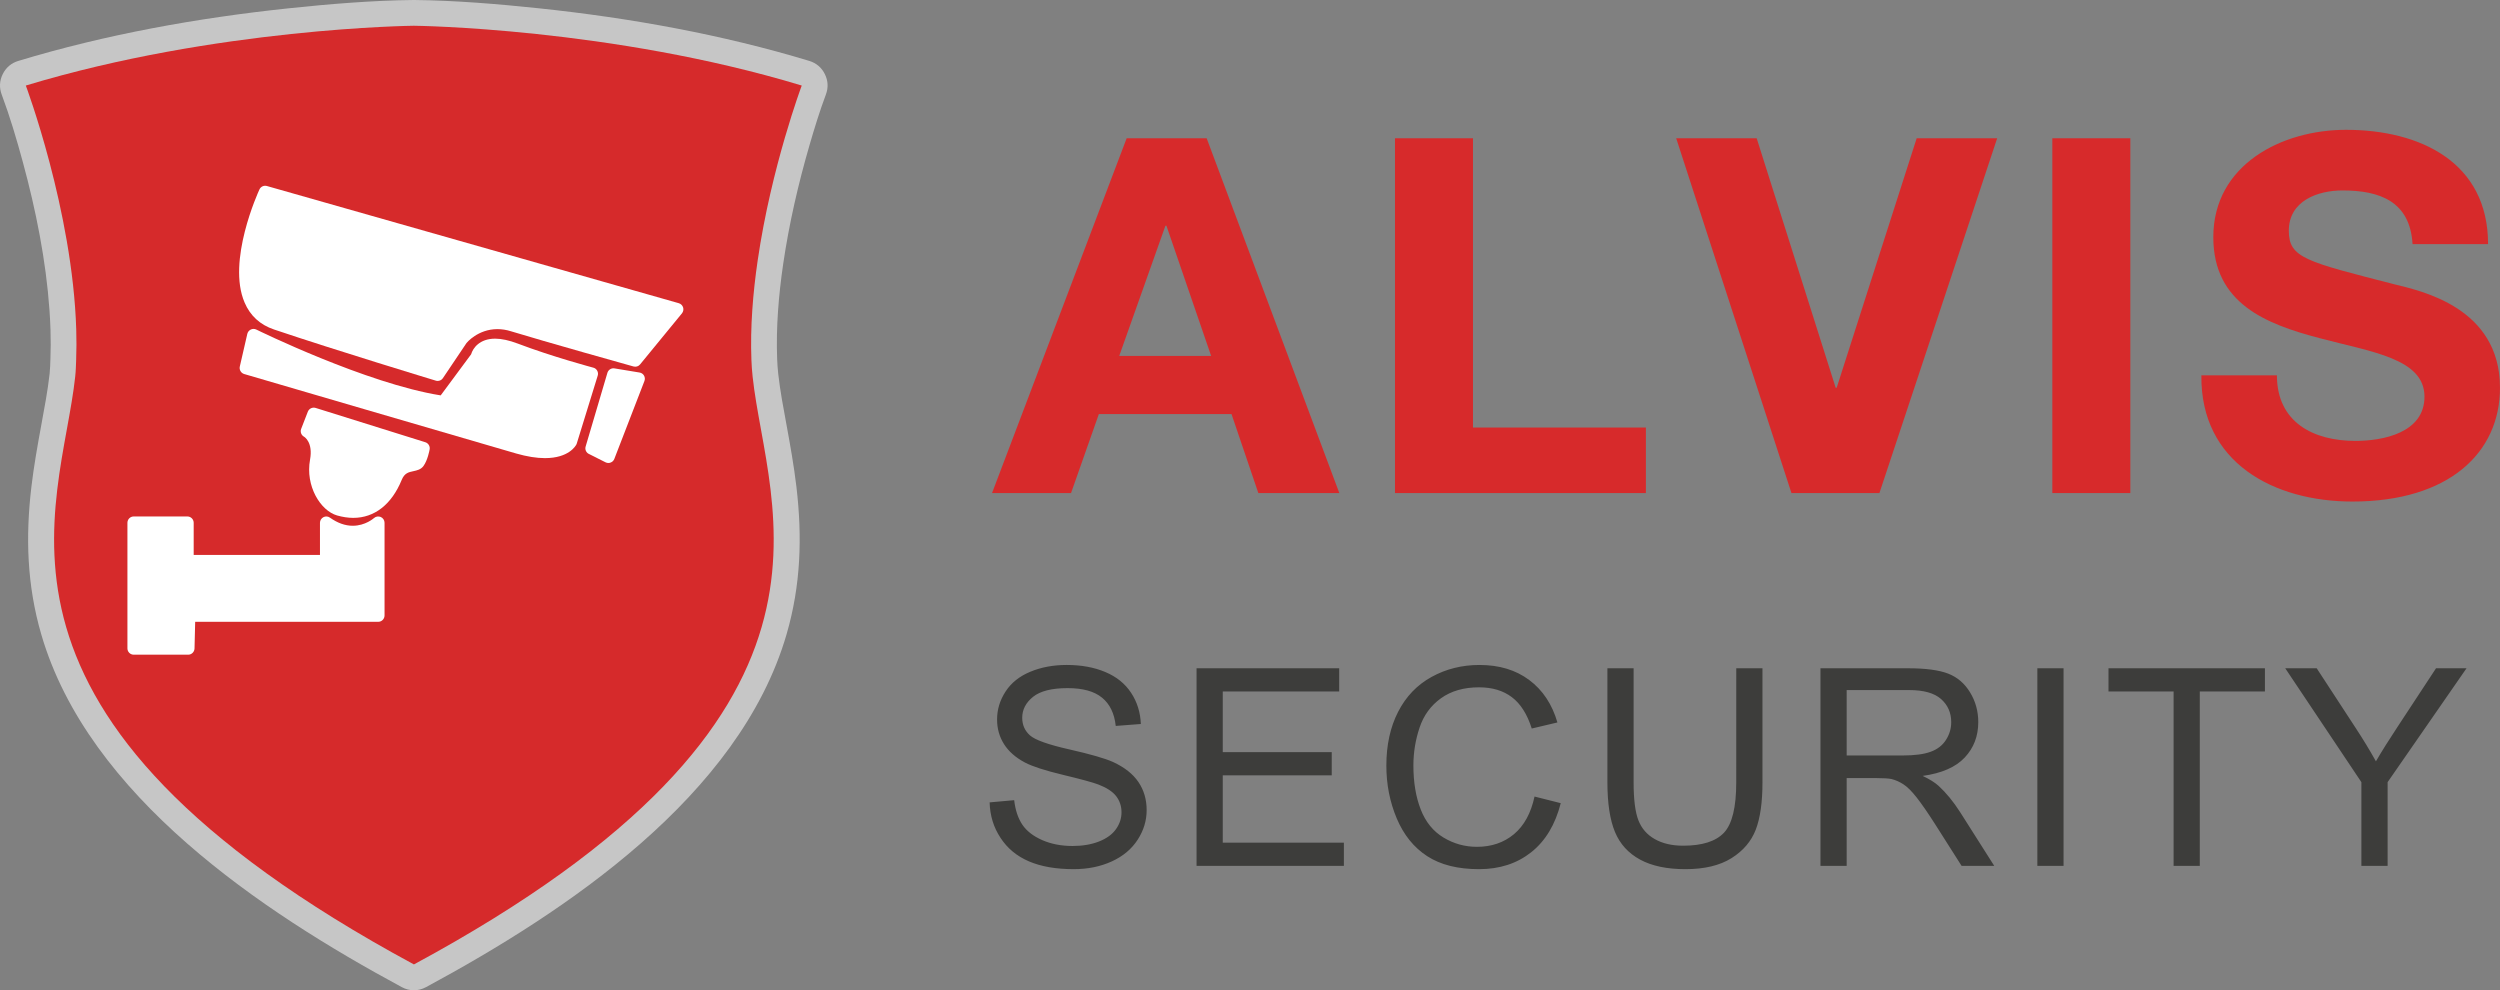 <?xml version="1.0" encoding="UTF-8"?> <svg xmlns="http://www.w3.org/2000/svg" xmlns:xlink="http://www.w3.org/1999/xlink" version="1.1" id="Ebene_1" x="0px" y="0px" viewBox="0 0 230 91.104" style="enable-background:new 0 0 230 91.104;" width="230" height="91.104" xml:space="preserve"><rect x="0" y="0" width="230" height="91.104" fill="#808080" stroke="none"/> <style type="text/css"> .st0{fill:#D72A2B;} .st1{fill:#3D3D3B;} .st2{fill-rule:evenodd;clip-rule:evenodd;fill:#C6C6C6;} .st3{fill:#D62A2B;} .st4{fill:#FFFFFF;} </style> <g> <path class="st0" d="M202.527,34.529c-0.092,8.047,6.674,11.613,13.896,11.613c8.868,0,13.576-4.481,13.576-10.47 c0-7.407-7.314-8.916-9.691-9.51c-8.182-2.103-9.737-2.423-9.737-4.938c0-2.743,2.651-3.703,4.937-3.703 c3.429,0,6.217,1.006,6.446,4.938h6.948c0-7.544-6.262-10.516-13.073-10.516c-5.897,0-12.205,3.2-12.205,9.876 c0,6.127,4.891,8.001,9.737,9.281c4.8,1.28,9.691,1.874,9.691,5.395c0,3.337-3.84,4.069-6.354,4.069 c-3.839,0-7.222-1.692-7.222-6.035H202.527z M188.814,45.365h7.177V12.72h-7.177V45.365z M183.74,12.72h-7.406l-7.36,22.952h-0.092 l-7.268-22.952h-7.405l10.605,32.644h8.091L183.74,12.72z M128.338,45.365h23.085v-6.035h-15.908V12.72h-7.177V45.365z M107.219,20.767h0.092l4.114,11.979h-8.457L107.219,20.767z M91.266,45.365h7.268l2.56-7.269h12.205l2.469,7.269h7.451 L111.013,12.72h-7.36L91.266,45.365z"></path> <path class="st1" d="M217.248,79.659v-7.701l-7.006-10.477h2.894l3.592,5.501c0.669,1.02,1.29,2.04,1.857,3.059 c0.554-0.952,1.227-2.018,2.01-3.203l3.52-5.357h2.805l-7.259,10.477v7.701H217.248z M199.971,79.659V63.614h-5.99v-2.133h14.392 v2.133h-5.991v16.045H199.971z M187.436,79.659V61.481h2.411v18.178L187.436,79.659L187.436,79.659z M169.893,69.503h5.161 c1.1,0,1.955-0.114,2.572-0.343c0.617-0.224,1.087-0.588,1.404-1.092c0.322-0.499,0.482-1.041,0.482-1.629 c0-0.859-0.309-1.57-0.93-2.124c-0.622-0.554-1.603-0.829-2.944-0.829h-5.745V69.503z M167.482,79.659V61.481h8.054 c1.62,0,2.851,0.165,3.693,0.491c0.842,0.326,1.514,0.901,2.018,1.727c0.503,0.825,0.754,1.739,0.754,2.738 c0,1.29-0.419,2.378-1.252,3.262c-0.834,0.884-2.12,1.443-3.862,1.684c0.639,0.304,1.121,0.609,1.451,0.905 c0.703,0.643,1.367,1.451,1.988,2.42l3.144,4.951h-3.004l-2.403-3.783c-0.698-1.096-1.277-1.93-1.73-2.509 c-0.457-0.58-0.863-0.982-1.223-1.214c-0.355-0.229-0.723-0.39-1.096-0.483c-0.27-0.055-0.715-0.085-1.337-0.085h-2.784v8.073 L167.482,79.659L167.482,79.659z M159.736,61.481h2.411v10.498c0,1.828-0.207,3.279-0.618,4.354 c-0.415,1.07-1.159,1.946-2.234,2.619c-1.079,0.673-2.488,1.011-4.239,1.011c-1.697,0-3.088-0.292-4.167-0.88 c-1.083-0.588-1.853-1.434-2.314-2.547c-0.461-1.113-0.694-2.632-0.694-4.557V61.481h2.411v10.493c0,1.578,0.148,2.746,0.44,3.491 c0.292,0.749,0.791,1.329,1.506,1.73c0.711,0.406,1.582,0.609,2.61,0.609c1.76,0,3.016-0.402,3.765-1.202 c0.749-0.804,1.121-2.344,1.121-4.629L159.736,61.481L159.736,61.481z M141.177,73.282l2.411,0.609 c-0.503,1.976-1.409,3.478-2.716,4.515c-1.307,1.037-2.907,1.557-4.798,1.557c-1.954,0-3.545-0.398-4.772-1.197 c-1.227-0.796-2.157-1.951-2.797-3.461c-0.639-1.515-0.96-3.135-0.96-4.87c0-1.891,0.36-3.541,1.083-4.951 c0.724-1.409,1.751-2.48,3.084-3.211c1.333-0.732,2.8-1.096,4.4-1.096c1.819,0,3.347,0.461,4.581,1.388 c1.24,0.927,2.103,2.226,2.589,3.901l-2.36,0.559c-0.419-1.32-1.032-2.285-1.832-2.886c-0.8-0.605-1.807-0.905-3.021-0.905 c-1.392,0-2.56,0.334-3.494,1.003c-0.935,0.669-1.595,1.57-1.971,2.695c-0.381,1.13-0.571,2.294-0.571,3.491 c0,1.544,0.224,2.894,0.673,4.045c0.449,1.155,1.147,2.014,2.094,2.585c0.948,0.571,1.971,0.855,3.076,0.855 c1.345,0,2.479-0.389,3.41-1.164C140.216,75.965,140.847,74.814,141.177,73.282z M110.083,79.659V61.481h13.123v2.133h-10.712 v5.585h10.026v2.133h-10.026v6.195h11.143v2.133L110.083,79.659L110.083,79.659z M91.046,73.819l2.259-0.203 c0.106,0.914,0.355,1.663,0.749,2.251c0.393,0.584,1.003,1.058,1.828,1.422c0.825,0.36,1.756,0.542,2.788,0.542 c0.918,0,1.726-0.136,2.428-0.41c0.703-0.275,1.223-0.652,1.565-1.13c0.343-0.478,0.516-0.999,0.516-1.557 c0-0.567-0.165-1.062-0.495-1.49c-0.33-0.423-0.876-0.779-1.637-1.07c-0.487-0.186-1.565-0.482-3.236-0.884 c-1.671-0.402-2.839-0.779-3.507-1.134c-0.867-0.457-1.51-1.024-1.934-1.697c-0.427-0.673-0.639-1.43-0.639-2.264 c0-0.922,0.262-1.781,0.783-2.577c0.52-0.8,1.277-1.405,2.281-1.82c0.998-0.415,2.111-0.622,3.334-0.622 c1.345,0,2.534,0.216,3.562,0.651c1.028,0.432,1.819,1.07,2.374,1.917c0.554,0.842,0.85,1.798,0.893,2.864l-2.31,0.178 c-0.123-1.147-0.542-2.014-1.257-2.598c-0.715-0.588-1.773-0.88-3.168-0.88c-1.455,0-2.517,0.267-3.181,0.8 c-0.664,0.533-0.998,1.176-0.998,1.93c0,0.651,0.237,1.189,0.707,1.612c0.465,0.419,1.671,0.855,3.625,1.295 c1.954,0.444,3.296,0.83,4.023,1.159c1.054,0.487,1.836,1.101,2.34,1.849c0.503,0.745,0.753,1.604,0.753,2.577 c0,0.969-0.275,1.874-0.829,2.729c-0.554,0.855-1.345,1.519-2.382,1.993c-1.037,0.474-2.2,0.711-3.498,0.711 c-1.641,0-3.016-0.241-4.125-0.719c-1.113-0.478-1.98-1.197-2.61-2.162C91.41,76.121,91.079,75.034,91.046,73.819z"></path> <path class="st2" d="M4.566,34.374c0.05-0.447,0.056-0.903,0.073-1.353c0.034-0.88,0.035-1.762,0.008-2.642 c-0.019-0.61-0.05-1.219-0.093-1.828c-0.32-4.577-1.25-9.219-2.453-13.643c-0.56-2.058-1.194-4.207-1.944-6.208 C-0.081,8.065-0.049,7.429,0.252,6.82S1.039,5.8,1.689,5.603c8.026-2.432,16.471-3.949,24.808-4.832 C30.271,0.372,34.244,0.039,38.046,0c0.017,0,0.032,0,0.049,0c3.801,0.039,7.773,0.372,11.547,0.771 c8.336,0.882,16.78,2.4,24.807,4.831c0.65,0.197,1.136,0.609,1.437,1.217c0.301,0.609,0.333,1.245,0.094,1.881 c-0.566,1.512-1.056,3.112-1.507,4.661c-1.039,3.576-1.883,7.252-2.422,10.937c-0.419,2.869-0.664,5.824-0.553,8.723 c0.017,0.452,0.047,0.903,0.097,1.353l0,0.004c0.176,1.587,0.481,3.173,0.769,4.743c0.345,1.877,0.679,3.752,0.904,5.648 c0.551,4.638,0.408,9.079-0.905,13.59C68.03,73.251,52.051,83.878,39.205,90.811c-0.724,0.391-1.526,0.391-2.25,0 C24.107,83.878,8.128,73.25,3.795,58.358c-1.312-4.511-1.456-8.952-0.904-13.591c0.226-1.897,0.56-3.771,0.905-5.648 c0.288-1.57,0.593-3.157,0.77-4.743L4.566,34.374z"></path> <path class="st3" d="M6.92,34.636v0.002C5.608,46.922-4.369,65.819,38.08,88.727C80.524,65.82,70.549,46.924,69.24,34.64l0-0.003 c-0.058-0.522-0.091-1.032-0.11-1.524c-0.116-3.019,0.139-6.158,0.577-9.156C70.967,15.328,73.76,7.87,73.76,7.87 C56.219,2.555,38.07,2.369,38.07,2.369S19.917,2.555,2.375,7.87c0,0,4.301,11.484,4.639,22.437 c0.028,0.939,0.028,1.878-0.008,2.805C6.987,33.604,6.978,34.113,6.92,34.636"></path> <path class="st4" d="M17.819,51.056h11.618v-2.959c0-0.214,0.125-0.417,0.321-0.518c0.19-0.1,0.422-0.084,0.601,0.047 c0.695,0.493,1.401,0.744,2.096,0.744c1.16,0,1.938-0.696,1.944-0.701c0.172-0.156,0.415-0.196,0.63-0.108 c0.214,0.096,0.35,0.303,0.35,0.535v8.522c0,0.328-0.262,0.589-0.581,0.589H17.956l-0.06,2.46 c-0.012,0.309-0.268,0.565-0.582,0.565h-5.01c-0.321,0-0.581-0.26-0.581-0.581V48.097c0-0.321,0.26-0.583,0.581-0.583h4.934 c0.321,0,0.581,0.262,0.581,0.583V51.056z"></path> <path class="st4" d="M39.129,40.685c0.28,0.089,0.452,0.375,0.398,0.659c-0.018,0.102-0.184,0.993-0.558,1.515 c-0.237,0.339-0.607,0.417-0.934,0.488c-0.444,0.094-0.82,0.172-1.08,0.808c-0.922,2.252-2.502,3.489-4.457,3.489 c-0.476,0-0.975-0.078-1.48-0.22c-1.544-0.44-2.935-2.728-2.495-5.129c0.297-1.604-0.523-2.103-0.548-2.115 c-0.262-0.143-0.374-0.452-0.267-0.726l0.613-1.581c0.113-0.284,0.422-0.434,0.718-0.344L39.129,40.685z"></path> <path class="st4" d="M47.496,41.724c-3.963-1.141-24.821-7.256-25.036-7.315c-0.29-0.09-0.468-0.393-0.398-0.69l0.691-3.008 c0.041-0.172,0.16-0.315,0.321-0.393c0.16-0.078,0.344-0.078,0.505,0c0.1,0.053,10.132,4.97,16.965,6.057l2.799-3.781 c0.166-0.57,0.777-1.437,2.21-1.437c0.594,0,1.295,0.155,2.08,0.452c3.167,1.207,6.911,2.205,6.953,2.217 c0.149,0.035,0.28,0.137,0.357,0.28c0.078,0.136,0.094,0.303,0.047,0.451l-1.926,6.241c-0.01,0.029-0.023,0.06-0.035,0.09 c-0.065,0.125-0.695,1.26-2.893,1.26C49.363,42.148,48.477,42.004,47.496,41.724"></path> <path class="st4" d="M62.846,28.281c0.059,0.184,0.018,0.393-0.107,0.548l-3.85,4.696c-0.143,0.178-0.38,0.256-0.607,0.19 c-0.084-0.019-8.277-2.319-11.255-3.233c-0.429-0.137-0.856-0.203-1.261-0.203c-1.8,0-2.834,1.26-2.846,1.278l-2.174,3.233 c-0.108,0.166-0.292,0.255-0.482,0.255c-0.053,0-0.112-0.006-0.166-0.024c-0.096-0.029-9.241-2.8-14.886-4.707 c-1.278-0.428-2.194-1.266-2.709-2.479c-1.642-3.809,1.241-10.14,1.366-10.406c0.119-0.262,0.415-0.398,0.689-0.315l37.889,10.78 C62.638,27.949,62.786,28.096,62.846,28.281"></path> <path class="st4" d="M59.251,34.557c0.088,0.156,0.1,0.339,0.035,0.501l-2.769,7.166c-0.06,0.149-0.178,0.274-0.333,0.328 c-0.072,0.031-0.137,0.043-0.208,0.043c-0.088,0-0.184-0.019-0.26-0.06l-1.54-0.773c-0.255-0.125-0.38-0.417-0.297-0.683 l2.002-6.777c0.083-0.284,0.368-0.463,0.654-0.409l2.305,0.38C59.019,34.301,59.167,34.409,59.251,34.557"></path> </g> </svg> 